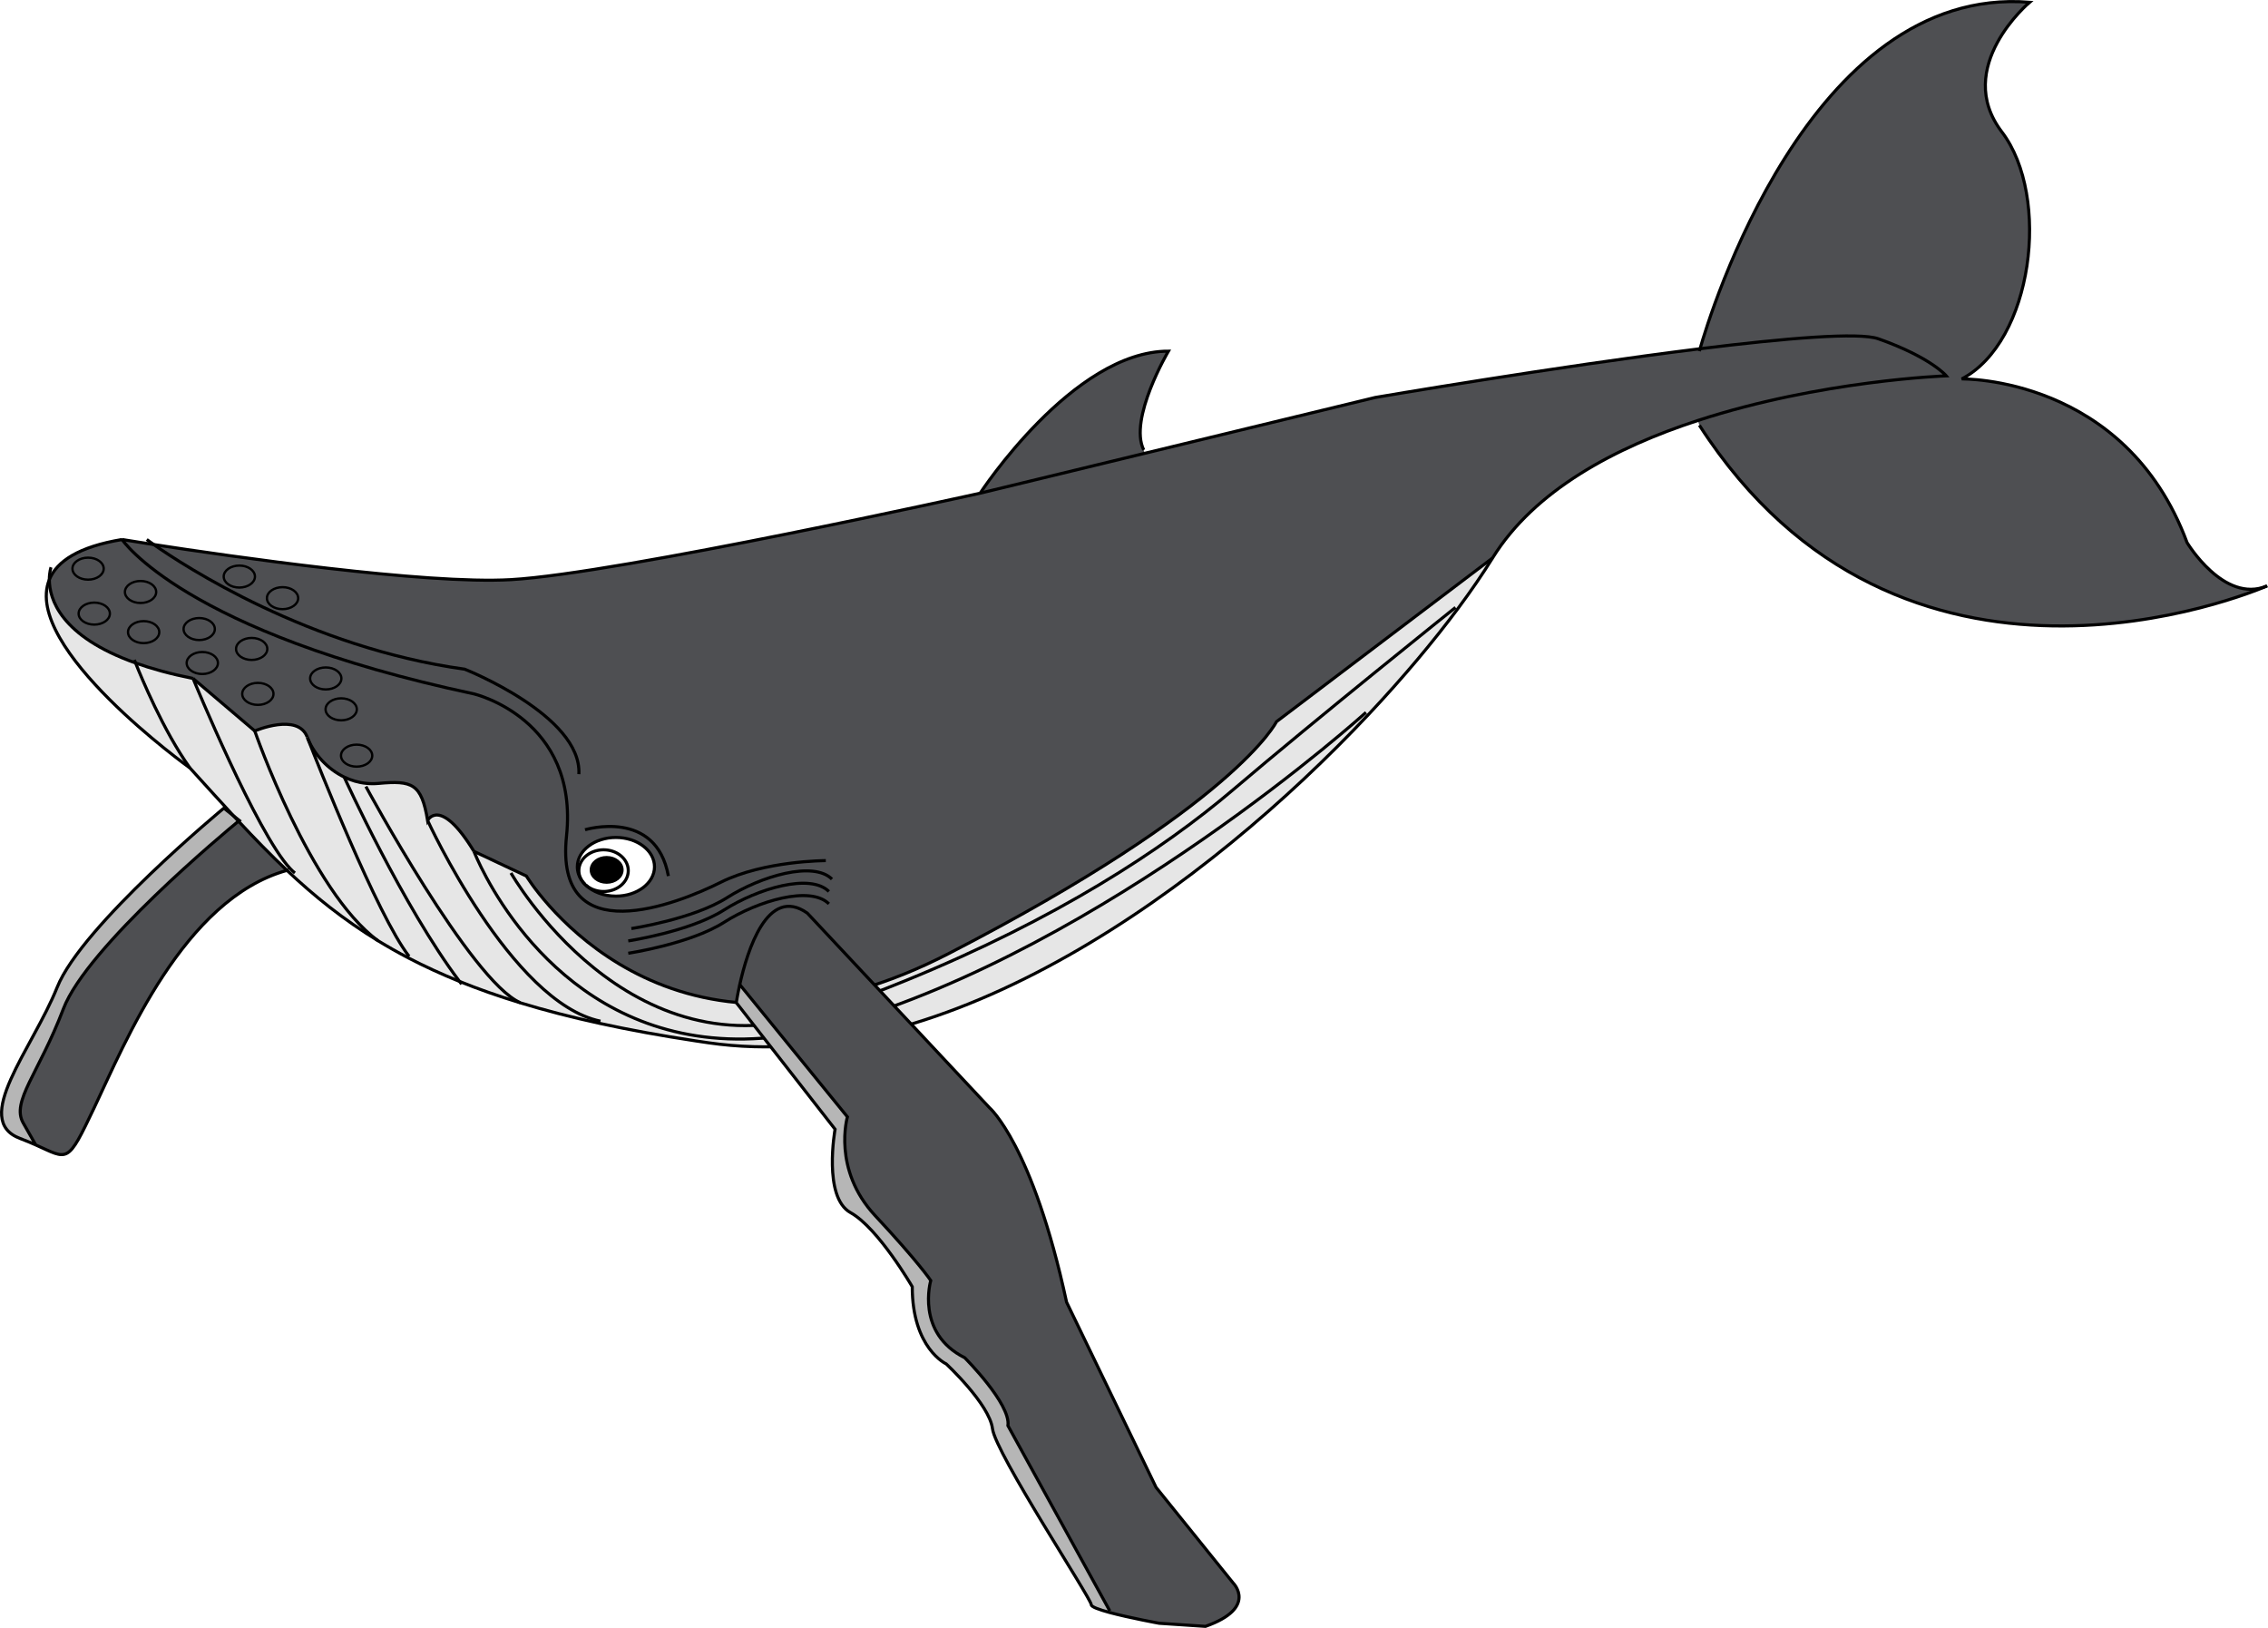 <svg xmlns="http://www.w3.org/2000/svg" viewBox="0 0 734.753 527.228"><g transform="translate(-12.466 -13.272)"><path d="M721 189s11.89 19.82 25.81 14.08C741.54 205.35 628.43 252.56 563 151l-.5-1.54C602.37 136.44 643 135 643 135s-5-6-22-12c-6.28-2.22-30.16-.2-57.78 3.22C566.14 115.98 598.56 8.28 670 14c0 0-25 21-9 42s10 68-13 80c0 0 53-1 73 53z" fill="#4e4f52"/><path d="M56.39 228c-24.46-8.71-27.94-20.83-27.94-27.02 2.43-5.94 9.5-10.64 23.55-12.98 0 0 3.85.63 10.26 1.63C87.05 193.45 150.2 202.59 178 201c35-2 152-28 152-28l53.27-12.9L458 142s58.07-9.94 105.22-15.78c27.62-3.42 51.5-5.44 57.78-3.22 17 6 22 12 22 12s-40.63 1.44-80.5 14.46c-26.62 8.68-52.89 22.52-66.5 44.54l-70 53s-13 27-106 75c-5.03 2.6-9.92 4.84-14.67 6.76C222.37 362.31 183 297 183 297l-4.48-2.11-12.51-5.88-.01-.01c-11-18-15-10-15-10-2-12-5-13-16-12-1.33.12-2.62.11-3.89-.03-2.53-.24-4.91-.96-7.09-2.01-5.49-2.64-9.7-7.4-11.74-12.25a.488.488 0 01-.03-.07c-.04-.09-.07-.18-.11-.27L112 252c-3-8-17-2-17-2l-19.99-16.99L75 233c-7.26-1.45-13.41-3.15-18.61-5zm168.11 66c0-5.25-5.6-9.5-12.5-9.5s-12.5 4.25-12.5 9.5c0 1.61.53 3.14 1.47 4.47.01.02.03.05.05.07.27.41.59.8.96 1.15.06.07.12.12.19.18 2.29 2.21 5.84 3.63 9.83 3.63 6.9 0 12.5-4.25 12.5-9.5z" fill="#4e4f52"/><path d="M426 247l70-53c-3.11 5.03-6.91 10.58-11.32 16.51L484 210s-45 36-72 59c-22.93 19.53-57.4 41.95-105.86 61.74l-.81-1.98c4.75-1.92 9.64-4.16 14.67-6.76 93-48 106-75 106-75z" fill="#e6e6e6"/><path d="M484 210l.68.51c-7.84 10.51-17.609 22.19-28.91 34.21L455 244s-84 76-171 101c-17.52 5.03-32.77 5.77-45.95 3.73-51.83-8-71.71-58.86-72.04-59.721l12.51 5.88-.52 1.11s38 67 101 45c9.5-3.32 18.54-6.75 27.14-10.26 48.46-19.79 82.93-42.21 105.86-61.74 27-23 72-59 72-59z" fill="#e6e6e6"/><path d="M455 244l.77.72C403.86 299.91 319.59 362.19 242 351c-1.42-.2-2.82-.41-4.2-.62l.25-1.649c13.18 2.039 28.43 1.3 45.95-3.73 87-25 171-101 171-101z" fill="#e6e6e6"/><path d="M383 159l.27 1.1L330 173s30-46 61-46c0 0-13 22-8 32z" fill="#4e4f52"/><path d="M305.33 328.76l.81 1.98c-8.6 3.51-17.64 6.94-27.14 10.26-63 22-101-45-101-45l.52-1.11L183 297s39.37 65.31 122.33 31.76z" fill="#e6e6e6"/><path d="M238.05 348.73l-.25 1.649c-11.24-1.7-21.51-3.58-30.96-5.649l.16-.73c-29-6-56-65-56-65s4-8 15 10l.01.01c.33.86 20.21 51.72 72.04 59.72z" fill="#e6e6e6"/><ellipse cx="209" rx="5" ry="4" cy="295"/><path d="M207 344l-.16.73c-9.39-2.051-17.97-4.28-25.85-6.69l.01-.04c-16-7-50-70-50-70l.11-1.03c1.27.14 2.56.15 3.89.03 11-1 14 0 16 12 0 0 27 59 56 65z" fill="#e6e6e6"/><path d="M181 338l-.01.04c-7.08-2.16-13.6-4.46-19.65-6.91C143.05 306.9 124 265 124 265l.02-.04c2.18 1.05 4.56 1.77 7.09 2.01L131 268s34 63 50 70z" fill="#e6e6e6"/><path d="M161.34 331.13c-5.95-2.41-11.46-4.95-16.6-7.63l.26-.5c-10.28-13.08-30.16-63.69-32.72-70.29 2.04 4.85 6.25 9.61 11.74 12.25l-.02.04s19.05 41.9 37.34 66.13z" fill="#e6e6e6"/><path d="M145 323l-.26.5c-3.42-1.79-6.68-3.64-9.8-5.55C112.97 301.91 95 250 95 250s14-6 17 2l.14.37c.03.08.07.17.11.27.01.03.02.05.03.07 2.56 6.6 22.44 57.21 32.72 70.29z" fill="#e6e6e6"/><path d="M106.46 294.56c-10.86-11.59-31.12-60.74-31.45-61.55L95 250s17.97 51.91 39.94 67.95c-11.18-6.82-20.63-14.431-29.51-22.79.19-.06.38-.11.57-.16l.46-.44z" fill="#e6e6e6"/><path d="M106.46 294.56l-.46.44c-.19.05-.38.1-.57.16-5.35-5.03-10.5-10.34-15.7-15.93.18-.16.27-.23.27-.23l-1.87-1.49C83.54 272.55 78.89 267.38 74 262c-8.7-12.19-15.89-29.68-17.61-34 5.2 1.85 11.35 3.55 18.61 5l.01.01c.33.81 20.59 49.96 31.45 61.55z" fill="#e6e6e6"/><path d="M89.73 279.23c5.2 5.59 10.35 10.9 15.7 15.93C71.79 304.53 52.94 351.12 43 372c-8.81 18.51-8.31 16.82-19.02 12.05L24 384l-4-7c-4-7 5-16 13-37 7.65-20.09 52.84-57.58 56.73-60.77z" fill="#4e4f52"/><path d="M88.13 277.51l1.6 1.72C85.84 282.42 40.65 319.91 33 340c-8 21-17 30-13 37l4 7-.02.05c-1.44-.64-3.08-1.34-4.98-2.05-16-6 4-29 12-49s54-58 54-58l3.13 2.51z" fill="#b6b6b6"/><path d="M56.39 228c1.72 4.32 8.91 21.81 17.61 34 0 0-54.53-39.04-45.55-61.02 0 6.19 3.48 18.31 27.94 27.02z" fill="#e6e6e6"/><g stroke="#000" fill="none"><path d="M52 188s3.85.63 10.26 1.63C87.05 193.45 150.2 202.59 178 201c35-2 152-28 152-28l53.27-12.9L458 142s58.07-9.94 105.22-15.78c27.62-3.42 51.5-5.44 57.78-3.22 17 6 22 12 22 12s-40.63 1.44-80.5 14.46c-26.62 8.68-52.89 22.52-66.5 44.54-3.11 5.03-6.91 10.58-11.32 16.51-7.84 10.51-17.609 22.19-28.91 34.21C403.86 299.91 319.59 362.19 242 351c-1.42-.2-2.82-.41-4.2-.62-11.24-1.7-21.51-3.58-30.96-5.649-9.39-2.051-17.97-4.28-25.85-6.69-7.08-2.16-13.6-4.46-19.65-6.91-5.95-2.41-11.46-4.95-16.6-7.63-3.42-1.79-6.68-3.64-9.8-5.55-11.18-6.82-20.63-14.431-29.51-22.79-5.35-5.03-10.5-10.34-15.7-15.93l-1.6-1.72c-4.59-4.96-9.24-10.13-14.13-15.51 0 0-54.53-39.04-45.55-61.02 2.43-5.94 9.5-10.64 23.55-12.98zM746.81 203.08C741.54 205.35 628.43 252.56 563 151"/><path d="M563 127s.07-.27.22-.78C566.14 115.98 598.56 8.28 670 14c0 0-25 21-9 42s10 68-13 80c0 0 53-1 73 53 0 0 11.89 19.82 25.81 14.08.13-.05.19-.08.19-.08M330 173s30-46 61-46c0 0-13 22-8 32M52 188s20 30 114 50c0 0 34 8 30 46s36 22 50 15 34-7 34-7"/><path d="M166.01 289.01l12.51 5.88L183 297s39.37 65.31 122.33 31.76c4.75-1.92 9.64-4.16 14.67-6.76 93-48 106-75 106-75l70-53M112.28 252.71c2.04 4.85 6.25 9.61 11.74 12.25 2.18 1.05 4.56 1.77 7.09 2.01 1.27.14 2.56.15 3.89.03 11-1 14 0 16 12 0 0 4-8 15 10M112.14 252.37c.04.09.07.18.11.27M75.01 233.01L95 250s14-6 17 2M29 197s-.55 1.52-.55 3.98c0 6.19 3.48 18.31 27.94 27.02 5.2 1.85 11.35 3.55 18.61 5M201.98 299.69c-.35-.37-.68-.75-.96-1.15"/><path d="M200.97 298.47c-.94-1.33-1.47-2.86-1.47-4.47 0-5.25 5.6-9.5 12.5-9.5s12.5 4.25 12.5 9.5-5.6 9.5-12.5 9.5c-3.99 0-7.54-1.42-9.83-3.63"/><path d="M200.97 298.47c-.62-.96-.97-2.05-.97-3.22 0-3.73 3.58-6.75 8-6.75s8 3.02 8 6.75-3.58 6.75-8 6.75c-2.3 0-4.37-.82-5.83-2.13-.07-.06-.13-.11-.19-.18-.37-.35-.69-.74-.96-1.15a.304.304 0 01-.05-.07z"/><ellipse cx="209" rx="5" ry="4" cy="295"/><path d="M202 282s23-7 27 15M217 314s20-3 31-10 28-12 34-6M106 295c-.19.05-.38.1-.57.16C71.79 304.53 52.94 351.12 43 372c-8.81 18.51-8.31 16.82-19.02 12.05-1.44-.64-3.08-1.34-4.98-2.05-16-6 4-29 12-49s54-58 54-58l3.13 2.51L90 279s-.09.07-.27.23C85.84 282.42 40.65 319.91 33 340c-8 21-17 30-13 37l4 7"/><path d="M178 296s38 67 101 45c9.5-3.32 18.54-6.75 27.14-10.26C354.6 310.95 389.07 288.53 412 269c27-23 72-59 72-59"/><path d="M166 289l.01.01c.33.86 20.21 51.721 72.04 59.721 13.18 2.039 28.43 1.3 45.95-3.73 87-25 171-101 171-101M151 279s27 59 56 65M131 268s34 63 50 70M124 265s19.05 41.9 37.34 66.13l.66.87M112 252l.14.37c.03.08.07.17.11.27.01.03.02.05.03.07 2.56 6.6 22.44 57.21 32.72 70.29M95 250s17.97 51.91 39.94 67.95c.02.02.04.04.06.05M75 233l.01.01c.33.81 20.59 49.96 31.45 61.55.54.58 1.05 1.06 1.54 1.44M56 227s.13.35.39 1c1.72 4.32 8.91 21.81 17.61 34"/><path d="M216 318s20-3 31-10 28-12 34-6"/><path d="M216 322s20-3 31-10 28-12 34-6M60 188s.78.59 2.26 1.63c9.8 6.86 50.36 33.42 100.74 40.37 0 0 38 15 37 34"/></g><g><path d="M412 526s8 8-9 14l-15-1s-9.62-1.75-16.14-3.51l.14-.49-33-60c1-7-14-22-14-22-16-8-11-25-11-25s-4-6-18-21-9-32-9-32l-34.88-42.85c2.42-10.86 8.98-32.25 21.88-23.15l59 63s14 12 25 63l29 60 25 31z" fill="#4e4f52"/><path d="M339 475l33 60-.14.49c-3.34-.91-5.86-1.81-5.86-2.49 0-2-31-49-32-57s-15-21-15-21-11-5-11-25c0 0-11-19-20-24s-5-27-5-27l-32-41s.35-2.39 1.12-5.85L287 375s-5 17 9 32 18 21 18 21-5 17 11 25c0 0 15 15 14 22z" fill="#b6b6b6"/><g stroke="#000" fill="none"><path d="M371.86 535.49c-3.34-.91-5.86-1.81-5.86-2.49 0-2-31-49-32-57s-15-21-15-21-11-5-11-25c0 0-11-19-20-24s-5-27-5-27l-32-41s.35-2.39 1.12-5.85c2.42-10.86 8.98-32.25 21.88-23.15l59 63s14 12 25 63l29 60 25 31s8 8-9 14l-15-1s-9.62-1.75-16.14-3.51z"/><path d="M252 332l.12.15L287 375s-5 17 9 32 18 21 18 21-5 17 11 25c0 0 15 15 14 22l33 60"/></g></g><ellipse cx="41" rx="5.063" ry="3.563" cy="197.44" stroke="#000" stroke-width=".75" fill="none"/><ellipse cx="104" rx="5.063" ry="3.563" cy="207" stroke="#000" stroke-width=".75" fill="none"/><ellipse cx="78" rx="5.063" ry="3.563" cy="228" stroke="#000" stroke-width=".75" fill="none"/><ellipse cx="123" rx="5.063" ry="3.563" cy="243" stroke="#000" stroke-width=".75" fill="none"/><ellipse cx="90" rx="5.063" ry="3.563" cy="200" stroke="#000" stroke-width=".75" fill="none"/><ellipse cx="118" rx="5.063" ry="3.563" cy="233" stroke="#000" stroke-width=".75" fill="none"/><ellipse cx="128" rx="5.063" ry="3.563" cy="258" stroke="#000" stroke-width=".75" fill="none"/><ellipse cx="96" rx="5.063" ry="3.563" cy="238" stroke="#000" stroke-width=".75" fill="none"/><ellipse cx="94" rx="5.063" ry="3.563" cy="223.44" stroke="#000" stroke-width=".75" fill="none"/><ellipse cx="77" rx="5.063" ry="3.563" cy="217" stroke="#000" stroke-width=".75" fill="none"/><ellipse cx="59" rx="5.063" ry="3.563" cy="218" stroke="#000" stroke-width=".75" fill="none"/><ellipse cx="58" rx="5.063" ry="3.563" cy="205" stroke="#000" stroke-width=".75" fill="none"/><ellipse cx="43" rx="5.063" ry="3.563" cy="212" stroke="#000" stroke-width=".75" fill="none"/></g></svg>